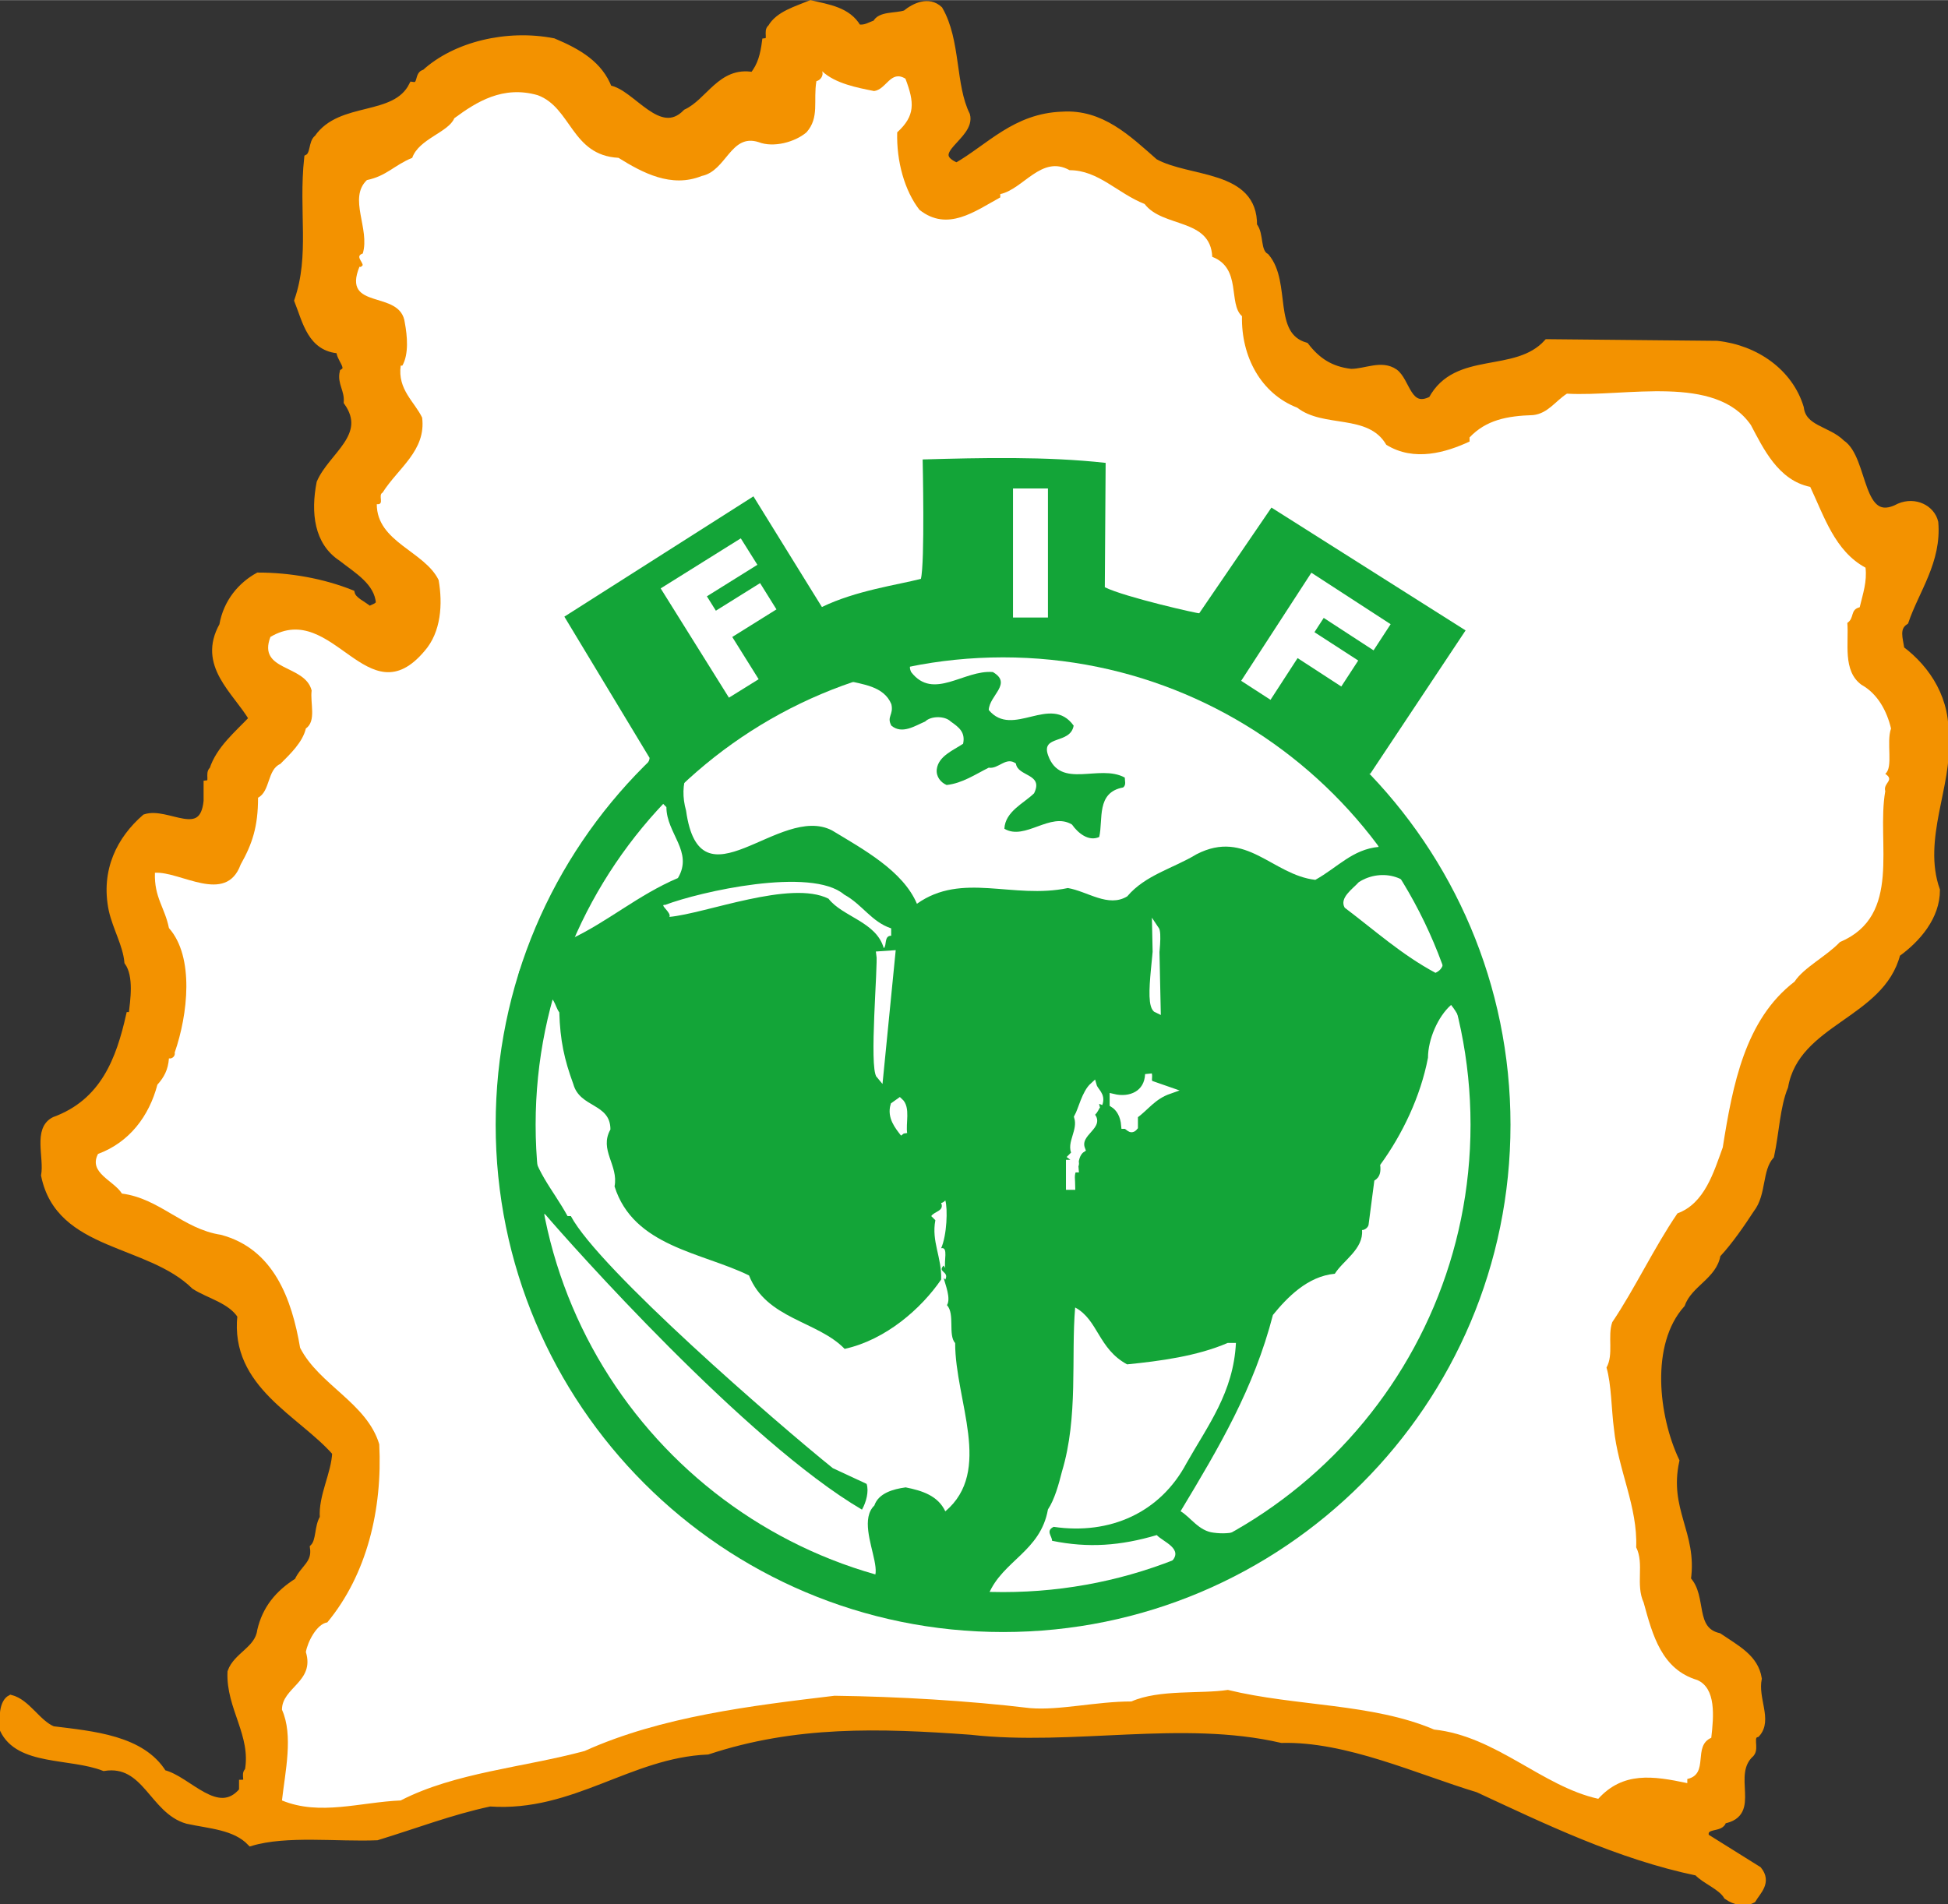 <svg xmlns:inkscape="http://www.inkscape.org/namespaces/inkscape" xmlns:sodipodi="http://sodipodi.sourceforge.net/DTD/sodipodi-0.dtd" xmlns="http://www.w3.org/2000/svg" xmlns:svg="http://www.w3.org/2000/svg" width="319.812" height="312.684" viewBox="0 0 177.954 173.964" version="1.1" id="svg1" inkscape:version="1.4.2 (f4327f4, 2025-05-13)" sodipodi:docname="Ivorian Football Federation logo.svg">
  <rect x="0" y="0" width="177.954" height="173.964" fill="#333333" stroke="none"/>
  <sodipodi:namedview id="namedview1" pagecolor="#ffffff" bordercolor="#000000" borderopacity="0.25" inkscape:showpageshadow="2" inkscape:pageopacity="0.0" inkscape:pagecheckerboard="0" inkscape:deskcolor="#d1d1d1" inkscape:document-units="mm" showguides="true" inkscape:zoom="0.72604517" inkscape:cx="222.43795" inkscape:cy="227.94725" inkscape:window-width="1920" inkscape:window-height="1017" inkscape:window-x="-8" inkscape:window-y="-8" inkscape:window-maximized="1" inkscape:current-layer="layer1" inkscape:lockguides="false"/>
  <defs id="defs1">
    <clipPath clipPathUnits="userSpaceOnUse" id="clipPath5309">
      <path d="m 506.084,301.892 h 30.732 v 30.043 h -30.732 z" transform="translate(-519.615,-331.501)" id="path5309"/>
    </clipPath>
    <clipPath clipPathUnits="userSpaceOnUse" id="clipPath5311">
      <path d="m 506.084,301.892 h 30.732 v 30.043 h -30.732 z" transform="translate(-519.875,-330.499)" id="path5311"/>
    </clipPath>
    <clipPath clipPathUnits="userSpaceOnUse" id="clipPath5313">
      <path d="m 506.084,301.892 h 30.732 v 30.043 h -30.732 z" transform="translate(-523.516,-322.671)" id="path5313"/>
    </clipPath>
    <clipPath clipPathUnits="userSpaceOnUse" id="clipPath5315">
      <path d="m 506.084,301.892 h 30.732 v 30.043 h -30.732 z" transform="translate(-523.893,-321.358)" id="path5315"/>
    </clipPath>
    <clipPath clipPathUnits="userSpaceOnUse" id="clipPath5317">
      <path d="m 506.084,301.892 h 30.732 v 30.043 h -30.732 z" transform="translate(-516.598,-319.199)" id="path5317"/>
    </clipPath>
    <clipPath clipPathUnits="userSpaceOnUse" id="clipPath5319">
      <path d="m 506.084,301.892 h 30.732 v 30.043 h -30.732 z" transform="translate(-528.483,-317.678)" id="path5319"/>
    </clipPath>
    <clipPath clipPathUnits="userSpaceOnUse" id="clipPath5321">
      <path d="m 506.084,301.892 h 30.732 v 30.043 h -30.732 z" transform="translate(-520.144,-317.286)" id="path5321"/>
    </clipPath>
    <clipPath clipPathUnits="userSpaceOnUse" id="clipPath5323">
      <path d="m 506.084,301.892 h 30.732 v 30.043 h -30.732 z" transform="translate(-524.341,-316.004)" id="path5323"/>
    </clipPath>
    <clipPath clipPathUnits="userSpaceOnUse" id="clipPath5325">
      <path d="m 506.084,301.892 h 30.732 v 30.043 h -30.732 z" transform="translate(-515.129,-314.83)" id="path5325"/>
    </clipPath>
    <clipPath clipPathUnits="userSpaceOnUse" id="clipPath5327">
      <path d="m 506.084,301.892 h 30.732 v 30.043 h -30.732 z" transform="translate(-529.393,-314.206)" id="path5327"/>
    </clipPath>
    <clipPath clipPathUnits="userSpaceOnUse" id="clipPath5329">
      <path d="m 506.084,301.892 h 30.732 v 30.043 h -30.732 z" transform="translate(-519.966,-314.96)" id="path5329"/>
    </clipPath>
    <clipPath clipPathUnits="userSpaceOnUse" id="clipPath5331">
      <path d="m 506.084,301.892 h 30.732 v 30.043 h -30.732 z" transform="translate(-524.244,-314.83)" id="path5331"/>
    </clipPath>
    <clipPath clipPathUnits="userSpaceOnUse" id="clipPath5333">
      <path d="m 506.084,301.892 h 30.732 v 30.043 h -30.732 z" transform="translate(-523.425,-314.518)" id="path5333"/>
    </clipPath>
    <clipPath clipPathUnits="userSpaceOnUse" id="clipPath5335">
      <path d="m 506.084,301.892 h 30.732 v 30.043 h -30.732 z" transform="translate(-520.343,-314.05)" id="path5335"/>
    </clipPath>
    <clipPath clipPathUnits="userSpaceOnUse" id="clipPath5337">
      <path d="m 506.084,301.892 h 30.732 v 30.043 h -30.732 z" transform="translate(-523.867,-310.409)" id="path5337"/>
    </clipPath>
    <clipPath clipPathUnits="userSpaceOnUse" id="clipPath5339">
      <path d="m 506.084,301.892 h 30.732 v 30.043 h -30.732 z" transform="translate(-514.218,-314.188)" id="path5339"/>
    </clipPath>
    <clipPath clipPathUnits="userSpaceOnUse" id="clipPath5341">
      <path d="m 506.084,301.892 h 30.732 v 30.043 h -30.732 z" id="path5341"/>
    </clipPath>
    <clipPath clipPathUnits="userSpaceOnUse" id="clipPath5343">
      <path d="m 506.084,301.892 h 30.732 v 30.043 h -30.732 z" transform="translate(-526.798,-322.787)" id="path5343"/>
    </clipPath>
  </defs>
  <g inkscape:label="Layer 1" inkscape:groupmode="layer" id="layer1" transform="translate(-14.839,-66.289)">
    <g id="g1" transform="matrix(16.414,0,0,16.414,-1622.427,-2283.209)">
      <path id="path5308" d="M 0,0 C 0.117,-0.026 0.195,0.039 0.286,0.065 0.35,0.208 0.598,0.169 0.754,0.221 0.897,0.338 1.117,0.442 1.286,0.286 1.573,-0.208 1.482,-0.91 1.716,-1.379 1.807,-1.716 1.04,-1.964 1.56,-2.184 c 0.52,0.299 0.923,0.779 1.664,0.805 0.612,0.04 1.028,-0.364 1.457,-0.741 0.533,-0.299 1.573,-0.169 1.56,-1.001 0.117,-0.142 0.04,-0.403 0.196,-0.494 0.35,-0.416 0.038,-1.235 0.623,-1.404 0.182,-0.235 0.39,-0.378 0.716,-0.416 0.233,0 0.481,0.143 0.689,0 0.195,-0.143 0.208,-0.625 0.585,-0.43 0.39,0.728 1.326,0.351 1.821,0.898 l 2.678,-0.026 c 0.611,-0.066 1.144,-0.442 1.313,-1.002 0.04,-0.337 0.43,-0.337 0.651,-0.558 0.377,-0.248 0.26,-1.353 0.91,-1.002 0.247,0.104 0.507,-0.026 0.559,-0.247 0.052,-0.612 -0.299,-1.066 -0.468,-1.561 -0.156,-0.103 -0.091,-0.272 -0.065,-0.441 0.416,-0.313 0.741,-0.807 0.689,-1.431 0.078,-0.676 -0.416,-1.561 -0.13,-2.366 0,-0.417 -0.299,-0.768 -0.624,-1.002 -0.247,-0.975 -1.586,-1.067 -1.769,-2.094 -0.129,-0.312 -0.142,-0.728 -0.221,-1.092 -0.195,-0.221 -0.117,-0.598 -0.311,-0.845 -0.144,-0.221 -0.339,-0.507 -0.534,-0.715 -0.052,-0.338 -0.442,-0.456 -0.559,-0.781 -0.559,-0.624 -0.416,-1.781 -0.091,-2.47 -0.169,-0.781 0.286,-1.145 0.182,-1.873 0.26,-0.273 0.052,-0.794 0.494,-0.897 0.287,-0.195 0.572,-0.338 0.624,-0.664 -0.065,-0.324 0.17,-0.65 -0.026,-0.871 -0.129,-0.037 -0.013,-0.221 -0.09,-0.312 -0.378,-0.338 0.13,-0.949 -0.443,-1.053 -0.013,-0.156 -0.324,-0.039 -0.273,-0.26 l 0.832,-0.52 c 0.157,-0.195 -0.013,-0.338 -0.091,-0.469 -0.117,-0.064 -0.273,-0.038 -0.403,0.053 -0.091,0.156 -0.351,0.247 -0.468,0.377 -1.248,0.26 -2.392,0.819 -3.459,1.313 -0.949,0.287 -2.067,0.807 -3.095,0.781 -1.573,0.364 -3.289,-0.053 -4.902,0.129 -1.443,0.105 -2.77,0.144 -4.148,-0.312 -1.235,-0.052 -2.133,-0.91 -3.433,-0.819 -0.611,-0.13 -1.184,-0.351 -1.781,-0.533 -0.625,-0.026 -1.431,0.078 -1.99,-0.091 -0.247,0.26 -0.65,0.273 -1.001,0.351 -0.547,0.156 -0.65,0.936 -1.313,0.833 -0.534,0.207 -1.34,0.078 -1.587,0.598 -0.013,0.182 -0.013,0.428 0.117,0.494 0.26,-0.066 0.416,-0.39 0.663,-0.494 0.637,-0.079 1.404,-0.143 1.742,-0.689 0.391,-0.091 0.859,-0.742 1.249,-0.274 v 0.118 c 0.13,0 0.013,0.142 0.091,0.195 0.104,0.571 -0.299,1.001 -0.273,1.56 0.091,0.26 0.429,0.351 0.468,0.65 0.078,0.338 0.273,0.585 0.585,0.78 0.091,0.208 0.286,0.273 0.247,0.533 0.104,0.104 0.065,0.325 0.156,0.468 -0.026,0.339 0.182,0.69 0.195,1.028 -0.546,0.624 -1.612,1.066 -1.495,2.158 -0.156,0.248 -0.507,0.325 -0.728,0.468 -0.728,0.715 -2.133,0.598 -2.367,1.744 0.052,0.285 -0.13,0.727 0.156,0.87 0.781,0.286 1.027,0.962 1.183,1.652 h 0.04 c 0.026,0.234 0.091,0.624 -0.066,0.845 -0.025,0.273 -0.182,0.533 -0.247,0.819 -0.129,0.624 0.131,1.118 0.521,1.457 0.351,0.117 0.91,-0.39 0.975,0.26 v 0.273 c 0.117,0.013 0.013,0.168 0.091,0.221 0.104,0.325 0.39,0.559 0.624,0.806 -0.26,0.442 -0.819,0.845 -0.468,1.47 0.065,0.376 0.299,0.636 0.559,0.78 0.494,0 1.014,-0.091 1.469,-0.273 0.027,-0.117 0.183,-0.169 0.287,-0.261 0.052,0.039 0.117,0.039 0.156,0.105 -0.026,0.338 -0.351,0.52 -0.598,0.715 -0.378,0.247 -0.43,0.715 -0.339,1.183 0.182,0.429 0.806,0.741 0.429,1.274 0.013,0.195 -0.103,0.299 -0.065,0.469 0.13,0.077 -0.065,0.221 -0.052,0.351 -0.455,0.025 -0.533,0.454 -0.663,0.78 0.247,0.715 0.065,1.404 0.156,2.25 0.104,0.052 0.065,0.247 0.156,0.311 0.365,0.533 1.223,0.286 1.496,0.833 0.156,-0.026 0.078,0.182 0.195,0.195 0.481,0.442 1.3,0.637 2.028,0.494 0.403,-0.169 0.729,-0.364 0.872,-0.741 0.363,-0.053 0.793,-0.82 1.222,-0.377 0.364,0.169 0.546,0.676 1.053,0.585 0.13,0.156 0.17,0.338 0.196,0.533 0.117,0.013 0.012,0.169 0.09,0.221 0.117,0.208 0.404,0.286 0.624,0.378 C -0.469,0.312 -0.156,0.273 0,0" style="fill:#f39200;fill-opacity:1;fill-rule:nonzero;stroke:#f39200;stroke-width:0.108;stroke-linecap:butt;stroke-linejoin:miter;stroke-miterlimit:3.864;stroke-dasharray:none;stroke-opacity:1" transform="matrix(0.353,0,0,-0.353,104.522,143.293)" clip-path="url(#clipPath5309)"/>
      <path id="path5310" d="M 0,0 C 0.195,0.026 0.26,0.338 0.494,0.195 0.637,-0.182 0.65,-0.39 0.364,-0.651 0.351,-1.106 0.481,-1.573 0.715,-1.873 c 0.442,-0.35 0.871,-0.025 1.274,0.196 v 0.052 c 0.365,0.078 0.651,0.624 1.093,0.377 0.455,0 0.754,-0.364 1.183,-0.533 0.286,-0.377 1.04,-0.221 1.066,-0.833 C 5.8,-2.795 5.578,-3.354 5.8,-3.55 5.786,-4.187 6.099,-4.772 6.671,-4.993 7.087,-5.318 7.789,-5.084 8.075,-5.578 8.517,-5.852 9.024,-5.696 9.388,-5.527 v 0.065 c 0.261,0.274 0.586,0.339 1.002,0.352 0.234,0.026 0.351,0.221 0.533,0.338 0.936,-0.052 2.341,0.312 2.9,-0.494 0.195,-0.365 0.429,-0.872 0.936,-0.976 0.221,-0.468 0.39,-1.014 0.872,-1.274 0.025,-0.221 -0.039,-0.403 -0.092,-0.624 -0.156,-0.039 -0.078,-0.169 -0.195,-0.247 0.026,-0.312 -0.078,-0.755 0.222,-0.975 0.259,-0.144 0.402,-0.417 0.467,-0.69 -0.078,-0.221 0.04,-0.611 -0.091,-0.715 0.156,-0.104 -0.038,-0.143 0,-0.273 -0.143,-0.819 0.273,-1.963 -0.715,-2.38 -0.208,-0.221 -0.572,-0.403 -0.715,-0.624 -0.78,-0.598 -0.975,-1.625 -1.132,-2.614 -0.142,-0.39 -0.286,-0.884 -0.714,-1.04 -0.365,-0.533 -0.677,-1.196 -1.028,-1.716 -0.078,-0.221 0.026,-0.507 -0.091,-0.716 0.078,-0.26 0.078,-0.676 0.117,-0.962 0.065,-0.65 0.377,-1.235 0.351,-1.873 0.131,-0.259 -0.013,-0.585 0.118,-0.871 0.142,-0.52 0.286,-1.053 0.845,-1.221 0.299,-0.13 0.26,-0.573 0.221,-0.911 -0.299,-0.13 -0.026,-0.572 -0.378,-0.65 v -0.065 c -0.546,0.116 -1.013,0.182 -1.404,-0.247 -0.884,0.195 -1.612,0.989 -2.588,1.092 -0.975,0.416 -2.184,0.364 -3.251,0.625 -0.428,-0.066 -1.079,0.012 -1.521,-0.182 -0.559,0 -1.131,-0.144 -1.599,-0.105 -0.975,0.117 -2.081,0.182 -3.082,0.195 -1.3,-0.156 -2.731,-0.325 -3.94,-0.871 -0.962,-0.26 -2.041,-0.338 -2.9,-0.78 -0.637,-0.027 -1.274,-0.246 -1.872,0 0.051,0.455 0.182,1.027 0,1.431 0,0.351 0.52,0.441 0.377,0.909 0.026,0.156 0.169,0.442 0.338,0.468 0.624,0.754 0.871,1.782 0.819,2.809 -0.195,0.65 -0.949,0.936 -1.248,1.521 -0.13,0.768 -0.416,1.561 -1.249,1.782 -0.598,0.091 -0.962,0.572 -1.56,0.65 -0.13,0.208 -0.533,0.326 -0.377,0.625 0.494,0.182 0.806,0.597 0.936,1.092 0.104,0.116 0.169,0.234 0.182,0.415 0.052,-0.012 0.104,0.04 0.091,0.092 0.208,0.598 0.312,1.508 -0.091,1.963 -0.065,0.325 -0.234,0.481 -0.221,0.872 0.403,0.025 1.119,-0.508 1.352,0.13 0.183,0.325 0.274,0.597 0.274,1.053 0.195,0.104 0.143,0.442 0.351,0.533 0.155,0.156 0.35,0.338 0.403,0.559 0.169,0.117 0.065,0.403 0.091,0.599 -0.104,0.416 -0.858,0.299 -0.65,0.845 0.988,0.585 1.534,-1.288 2.431,-0.221 0.261,0.298 0.287,0.741 0.221,1.118 -0.221,0.455 -0.975,0.598 -0.975,1.196 0.13,-0.013 0.013,0.143 0.091,0.182 0.247,0.39 0.689,0.663 0.624,1.183 -0.117,0.247 -0.39,0.443 -0.338,0.82 h 0.026 c 0.104,0.182 0.078,0.468 0.039,0.676 -0.065,0.533 -1.001,0.182 -0.715,0.884 0.026,-0.013 0.039,0.013 0.052,0.026 -0.013,0.066 -0.117,0.143 0,0.182 0.117,0.39 -0.234,0.872 0.065,1.158 0.312,0.065 0.429,0.234 0.715,0.351 0.104,0.299 0.572,0.402 0.663,0.624 0.352,0.26 0.767,0.52 1.314,0.364 0.533,-0.195 0.533,-0.949 1.274,-0.988 0.377,-0.234 0.832,-0.481 1.314,-0.286 0.389,0.078 0.455,0.676 0.897,0.533 0.234,-0.091 0.572,0 0.754,0.155 0.208,0.235 0.104,0.495 0.156,0.807 0.065,0.013 0.117,0.091 0.091,0.156 C -0.611,0.117 -0.26,0.052 0,0" style="fill:#ffffff;fill-opacity:1;fill-rule:nonzero;stroke:none" transform="matrix(0.353,0,0,-0.353,104.613,143.646)" clip-path="url(#clipPath5311)"/>
      <path id="path5312" d="M 0,0 C 0.312,-0.156 1.501,-0.425 1.489,-0.41 L 2.627,1.256 5.688,-0.681 4.187,-2.939 H 4.161 C 4.109,-3.277 4.513,-3.433 4.629,-3.745 4.967,-4.135 5.163,-4.59 5.436,-5.033 5.383,-5.345 5.734,-5.487 5.657,-5.748 5.826,-5.929 5.566,-6.255 5.878,-6.307 6.086,-6.476 5.916,-6.866 6.086,-7.061 6.229,-8.166 6.268,-9.22 5.995,-10.182 5.93,-10.793 5.657,-11.353 5.41,-11.859 5.175,-12.015 5.228,-12.432 4.967,-12.575 l 0.027,-0.039 c -0.716,-1.235 -1.769,-2.028 -3.018,-2.769 -1.326,-0.715 -2.977,-1.093 -4.564,-0.884 -0.13,0.194 -0.468,0.013 -0.65,0.155 -1.846,0.234 -3.25,1.301 -4.369,2.497 -0.065,0.17 -0.377,0.26 -0.312,0.534 -0.455,0.337 -0.624,0.805 -0.936,1.248 -0.13,0.494 -0.468,1.014 -0.468,1.56 -0.182,0.416 -0.169,0.923 -0.247,1.378 -0.104,1.054 0.169,1.925 0.338,2.835 0.091,0.196 0.182,0.378 0.286,0.559 -0.013,0.208 0.221,0.312 0.182,0.534 0.416,0.689 0.819,1.313 1.405,1.937 -0.013,0.156 0.168,0.195 0.182,0.338 l -1.344,2.228 2.981,1.897 c 0,0 1.097,-1.775 1.08,-1.745 0.534,0.26 1.195,0.349 1.56,0.444 0.065,0.248 0.028,1.883 0.028,1.883 0.923,0.026 1.949,0.05 2.885,-0.054 z" style="fill:#13a538;fill-opacity:1;fill-rule:nonzero;stroke:none" transform="matrix(0.353,0,0,-0.353,105.897,146.408)" clip-path="url(#clipPath5313)"/>
      <path id="path5314" d="M 0,0 C 0.507,0.026 0.924,-0.338 1.405,-0.468 1.665,-0.637 2.003,-0.884 2.341,-1.001 2.874,-1.586 3.602,-1.963 3.94,-2.783 3.524,-2.822 3.29,-3.108 2.939,-3.303 2.262,-3.225 1.847,-2.497 1.067,-2.899 0.702,-3.121 0.26,-3.225 -0.026,-3.563 c -0.299,-0.182 -0.624,0.078 -0.936,0.131 -0.871,-0.182 -1.665,0.259 -2.38,-0.248 -0.221,0.52 -0.845,0.858 -1.339,1.157 -0.832,0.43 -2.081,-1.274 -2.301,0.313 -0.118,0.416 0.025,0.806 0.364,0.988 0.403,0.26 0.845,0.65 1.352,0.754 0.208,0.169 0.507,0.273 0.806,0.312 0.26,-0.065 0.598,-0.091 0.715,-0.377 0.039,-0.169 -0.078,-0.195 0,-0.338 0.17,-0.143 0.377,0 0.533,0.065 0.091,0.091 0.312,0.091 0.403,0 0.13,-0.091 0.234,-0.169 0.195,-0.351 -0.156,-0.104 -0.39,-0.195 -0.415,-0.403 -0.013,-0.117 0.064,-0.208 0.155,-0.247 0.247,0.026 0.455,0.169 0.664,0.273 0.155,-0.026 0.273,0.182 0.429,0.065 0.026,-0.208 0.442,-0.156 0.286,-0.469 -0.156,-0.155 -0.456,-0.285 -0.468,-0.559 0.325,-0.194 0.728,0.274 1.066,0.066 0.091,-0.13 0.259,-0.273 0.429,-0.196 0.065,0.274 -0.052,0.703 0.377,0.781 0.052,0.039 0.026,0.104 0.026,0.156 -0.403,0.221 -1.014,-0.195 -1.209,0.351 -0.117,0.325 0.351,0.169 0.403,0.468 -0.364,0.507 -0.962,-0.208 -1.339,0.247 0.012,0.234 0.377,0.416 0.065,0.598 -0.456,0.039 -0.937,-0.455 -1.288,0 -0.104,0.221 0.234,0.209 0.377,0.247 C -1.976,0.377 -1.015,0.364 0,0" style="fill:#ffffff;fill-opacity:1;fill-rule:nonzero;stroke:none" transform="matrix(0.353,0,0,-0.353,106.031,146.871)" clip-path="url(#clipPath5315)"/>
      <path id="path5316" d="m 0,0 c 0,-0.416 0.429,-0.702 0.182,-1.118 -0.637,-0.273 -1.105,-0.689 -1.69,-0.963 0.013,0.39 0.338,0.768 0.507,1.119 0.221,0.416 0.507,0.806 0.897,1.066 z" style="fill:#ffffff;fill-opacity:1;fill-rule:nonzero;stroke:none" transform="matrix(0.353,0,0,-0.353,103.457,147.632)" clip-path="url(#clipPath5317)"/>
      <path id="path5318" d="m 0,0 c 0.052,-0.182 0.182,-0.338 0.312,-0.403 -0.026,-0.234 0.195,-0.572 -0.065,-0.689 -0.533,0.286 -0.949,0.663 -1.431,1.027 -0.09,0.156 0.131,0.3 0.222,0.403 C -0.598,0.572 -0.091,0.429 0,0" style="fill:#ffffff;fill-opacity:1;fill-rule:nonzero;stroke:none" transform="matrix(0.353,0,0,-0.353,107.65,148.169)" clip-path="url(#clipPath5319)"/>
      <path id="path5320" d="m 0,0 v -0.116 c -0.117,0 -0.065,-0.157 -0.117,-0.196 -0.117,0.416 -0.65,0.494 -0.871,0.78 -0.598,0.3 -1.936,-0.235 -2.509,-0.287 0.039,0.065 -0.171,0.202 -0.067,0.189 0.546,0.208 2.303,0.606 2.823,0.163 C -0.455,0.377 -0.312,0.104 0,0" style="fill:#ffffff;fill-opacity:1;fill-rule:nonzero;stroke:none" transform="matrix(0.353,0,0,-0.353,104.708,148.307)" clip-path="url(#clipPath5321)"/>
      <path id="path5322" d="M 0,0 C -0.182,0.078 0.064,1.143 -0.027,1.274 Z" style="fill:#ffffff;fill-opacity:1;fill-rule:nonzero;stroke:#ffffff;stroke-width:0.108;stroke-linecap:butt;stroke-linejoin:miter;stroke-miterlimit:3.864;stroke-dasharray:none;stroke-opacity:1" transform="matrix(0.353,0,0,-0.353,106.189,148.76)" clip-path="url(#clipPath5323)"/>
      <path id="path5324" d="m 0,0 c 0.104,-0.377 0.585,-0.299 0.585,-0.715 -0.182,-0.326 0.13,-0.56 0.065,-0.898 0.299,-0.949 1.379,-1.04 2.12,-1.404 0.273,-0.689 1.079,-0.716 1.508,-1.158 0.65,0.143 1.209,0.637 1.521,1.093 0.013,0.351 -0.156,0.598 -0.091,0.936 l -0.065,0.065 c 0.052,0.078 0.209,0.078 0.156,0.208 0.026,0 0.053,0.026 0.066,0.039 C 5.904,-1.964 5.891,-2.38 5.799,-2.588 5.917,-2.562 5.838,-2.796 5.865,-2.9 L 5.838,-2.861 C 5.735,-2.966 5.93,-2.952 5.865,-3.082 L 5.838,-3.056 C 5.865,-3.161 5.956,-3.381 5.891,-3.485 6.02,-3.628 5.904,-3.953 6.02,-4.084 6.02,-4.994 6.619,-6.099 5.865,-6.737 5.748,-6.489 5.5,-6.411 5.24,-6.359 5.045,-6.385 4.811,-6.45 4.746,-6.645 4.343,-7.035 5.331,-8.206 4.213,-7.737 c -1.261,0.52 -2.6,1.222 -3.406,2.431 H 0.741 c -0.728,0.937 -1.261,1.899 -1.339,3.095 0.052,0.052 0.013,0.221 0.156,0.156 0.377,-0.442 3.164,-3.583 4.993,-4.655 0.066,0.116 0.112,0.289 0.073,0.406 -0.169,0.079 -0.533,0.248 -0.533,0.248 -0.874,0.703 -3.688,3.143 -4.13,3.975 h -0.052 c -0.234,0.429 -0.546,0.741 -0.598,1.249 -0.026,0.117 -0.234,0.273 -0.065,0.363 -0.091,0.3 0.052,0.495 0,0.884 0.13,0.118 0.039,0.391 0.156,0.56 -0.065,0.156 0.234,0.156 0.13,0.377 C -0.299,1.43 -0.299,1.235 -0.221,1.131 -0.208,0.689 -0.143,0.39 0,0" style="fill:#ffffff;fill-opacity:1;fill-rule:nonzero;stroke:none" transform="matrix(0.353,0,0,-0.353,102.939,149.174)" clip-path="url(#clipPath5325)"/>
      <path id="path5326" d="M 0,0 C -0.039,-0.326 -0.065,-0.806 -0.104,-1.21 -0.208,-1.352 -0.13,-1.574 -0.195,-1.743 -0.286,-1.86 -0.247,-2.094 -0.352,-2.236 -0.52,-2.354 -0.39,-2.497 -0.468,-2.653 c -0.156,-0.13 -0.169,-0.429 -0.286,-0.624 -0.533,-1.054 -1.093,-1.808 -2.12,-2.549 -0.39,-0.312 -0.728,-0.703 -1.287,-0.624 -0.234,0.026 -0.364,0.247 -0.52,0.338 0.611,1.014 1.157,1.938 1.456,3.095 0.222,0.273 0.546,0.611 0.976,0.65 0.129,0.208 0.455,0.39 0.429,0.689 0.051,0 0.104,0.052 0.104,0.091 l 0.09,0.689 c 0.092,0.053 0.105,0.143 0.092,0.247 0.351,0.482 0.637,1.08 0.754,1.691 0,0.286 0.156,0.65 0.364,0.832 C -0.039,1.404 -0.091,0.65 0,0" style="fill:#ffffff;fill-opacity:1;fill-rule:nonzero;stroke:none" transform="matrix(0.353,0,0,-0.353,107.971,149.394)" clip-path="url(#clipPath5327)"/>
      <path id="path5328" d="M 0,0 C -0.117,0.131 0.026,1.755 0,1.911 L 0.19,1.924 Z" style="fill:#ffffff;fill-opacity:1;fill-rule:nonzero;stroke:#ffffff;stroke-width:0.108;stroke-linecap:butt;stroke-linejoin:miter;stroke-miterlimit:3.864;stroke-dasharray:none;stroke-opacity:1" transform="matrix(0.353,0,0,-0.353,104.645,149.128)" clip-path="url(#clipPath5329)"/>
      <path id="path5330" d="M 0,0 0.287,-0.1 C 0.027,-0.191 -0.078,-0.364 -0.26,-0.495 v -0.181 c -0.065,-0.078 -0.091,0.025 -0.156,0.025 -0.013,0.156 -0.078,0.274 -0.182,0.339 v 0.104 c 0.273,-0.066 0.546,0.052 0.559,0.364 C -0.026,0.103 -0.065,0.039 0,0" style="fill:#ffffff;fill-opacity:1;fill-rule:nonzero;stroke:#ffffff;stroke-width:0.108;stroke-linecap:butt;stroke-linejoin:miter;stroke-miterlimit:3.864;stroke-dasharray:none;stroke-opacity:1" transform="matrix(0.353,0,0,-0.353,106.154,149.174)" clip-path="url(#clipPath5331)"/>
      <path id="path5332" d="M 0,0 C -0.052,-0.013 -0.065,-0.156 -0.156,-0.156 0.091,-0.339 -0.377,-0.442 -0.273,-0.716 -0.351,-0.768 -0.39,-0.897 -0.377,-1.027 H -0.403 C -0.455,-1.106 -0.429,-1.21 -0.429,-1.301 h -0.039 v 0.365 h 0.039 c -0.013,-0.026 0.013,-0.039 0.026,-0.053 0.052,0.014 0.026,0.079 0.026,0.118 l -0.052,0.039 0.052,0.052 c -0.091,0.156 0.104,0.351 0.038,0.572 0.066,0.117 0.118,0.377 0.248,0.494 C -0.065,0.195 0.052,0.143 0,0" style="fill:#ffffff;fill-opacity:1;fill-rule:nonzero;stroke:#ffffff;stroke-width:0.108;stroke-linecap:butt;stroke-linejoin:miter;stroke-miterlimit:3.864;stroke-dasharray:none;stroke-opacity:1" transform="matrix(0.353,0,0,-0.353,105.865,149.284)" clip-path="url(#clipPath5333)"/>
      <path id="path5334" d="m 0,0 c -0.091,0.117 -0.208,0.26 -0.156,0.442 l 0.091,0.065 C 0.052,0.403 -0.025,0.169 0,0" style="fill:#ffffff;fill-opacity:1;fill-rule:nonzero;stroke:#ffffff;stroke-width:0.108;stroke-linecap:butt;stroke-linejoin:miter;stroke-miterlimit:3.864;stroke-dasharray:none;stroke-opacity:1" transform="matrix(0.353,0,0,-0.353,104.778,149.449)" clip-path="url(#clipPath5335)"/>
      <path id="path5336" d="m 0,0 c 0.52,0.052 1.105,0.13 1.586,0.338 h 0.13 c -0.039,-0.78 -0.442,-1.3 -0.78,-1.898 -0.416,-0.781 -1.209,-1.132 -2.094,-1.002 -0.13,-0.065 -0.025,-0.143 -0.025,-0.22 0.571,-0.117 1.079,-0.079 1.651,0.09 0.091,-0.103 0.442,-0.22 0.221,-0.429 -0.872,-0.402 -1.859,-0.663 -2.874,-0.507 0.221,0.533 0.819,0.676 0.937,1.34 0.103,0.155 0.169,0.39 0.221,0.598 0.26,0.858 0.142,1.807 0.208,2.587 C -0.456,0.702 -0.456,0.247 0,0" style="fill:#ffffff;fill-opacity:1;fill-rule:nonzero;stroke:none" transform="matrix(0.353,0,0,-0.353,106.021,150.734)" clip-path="url(#clipPath5337)"/>
      <path id="path5338" d="M 0,0 C 0,4.244 3.441,7.685 7.685,7.685 11.929,7.685 15.37,4.244 15.37,0 15.37,-4.244 11.929,-7.685 7.685,-7.685 3.441,-7.685 0,-4.244 0,0 Z" style="fill:none;stroke:#13a538;stroke-width:0.63;stroke-linecap:butt;stroke-linejoin:miter;stroke-miterlimit:3.864;stroke-dasharray:none;stroke-opacity:1" transform="matrix(0.353,0,0,-0.353,102.618,149.4)" clip-path="url(#clipPath5339)"/>
      <path id="path5340" d="m 522.206,322.071 h -0.388 v 1.872 h 0.388 z m -5.912,0.352 1.125,0.703 0.175,-0.279 -0.796,-0.497 0.228,-0.365 0.697,0.435 0.172,-0.276 -0.697,-0.435 0.416,-0.666 -0.33,-0.205 z" style="fill:#ffffff;fill-opacity:1;fill-rule:nonzero;stroke:#ffffff;stroke-width:0.163;stroke-linecap:butt;stroke-linejoin:miter;stroke-miterlimit:3.864;stroke-dasharray:none;stroke-opacity:1" transform="matrix(0.353,0,0,-0.353,-78.787,260.239)" clip-path="url(#clipPath5341)"/>
      <path id="path5342" d="m 0,0 1.113,-0.723 -0.18,-0.276 -0.786,0.512 -0.235,-0.362 0.69,-0.447 -0.178,-0.273 -0.689,0.448 -0.427,-0.658 -0.326,0.211 z" style="fill:#ffffff;fill-opacity:1;fill-rule:nonzero;stroke:#ffffff;stroke-width:0.163;stroke-linecap:butt;stroke-linejoin:miter;stroke-miterlimit:3.864;stroke-dasharray:none;stroke-opacity:1" transform="matrix(0.353,0,0,-0.353,107.055,146.367)" clip-path="url(#clipPath5343)"/>
    </g>
  </g>
</svg>